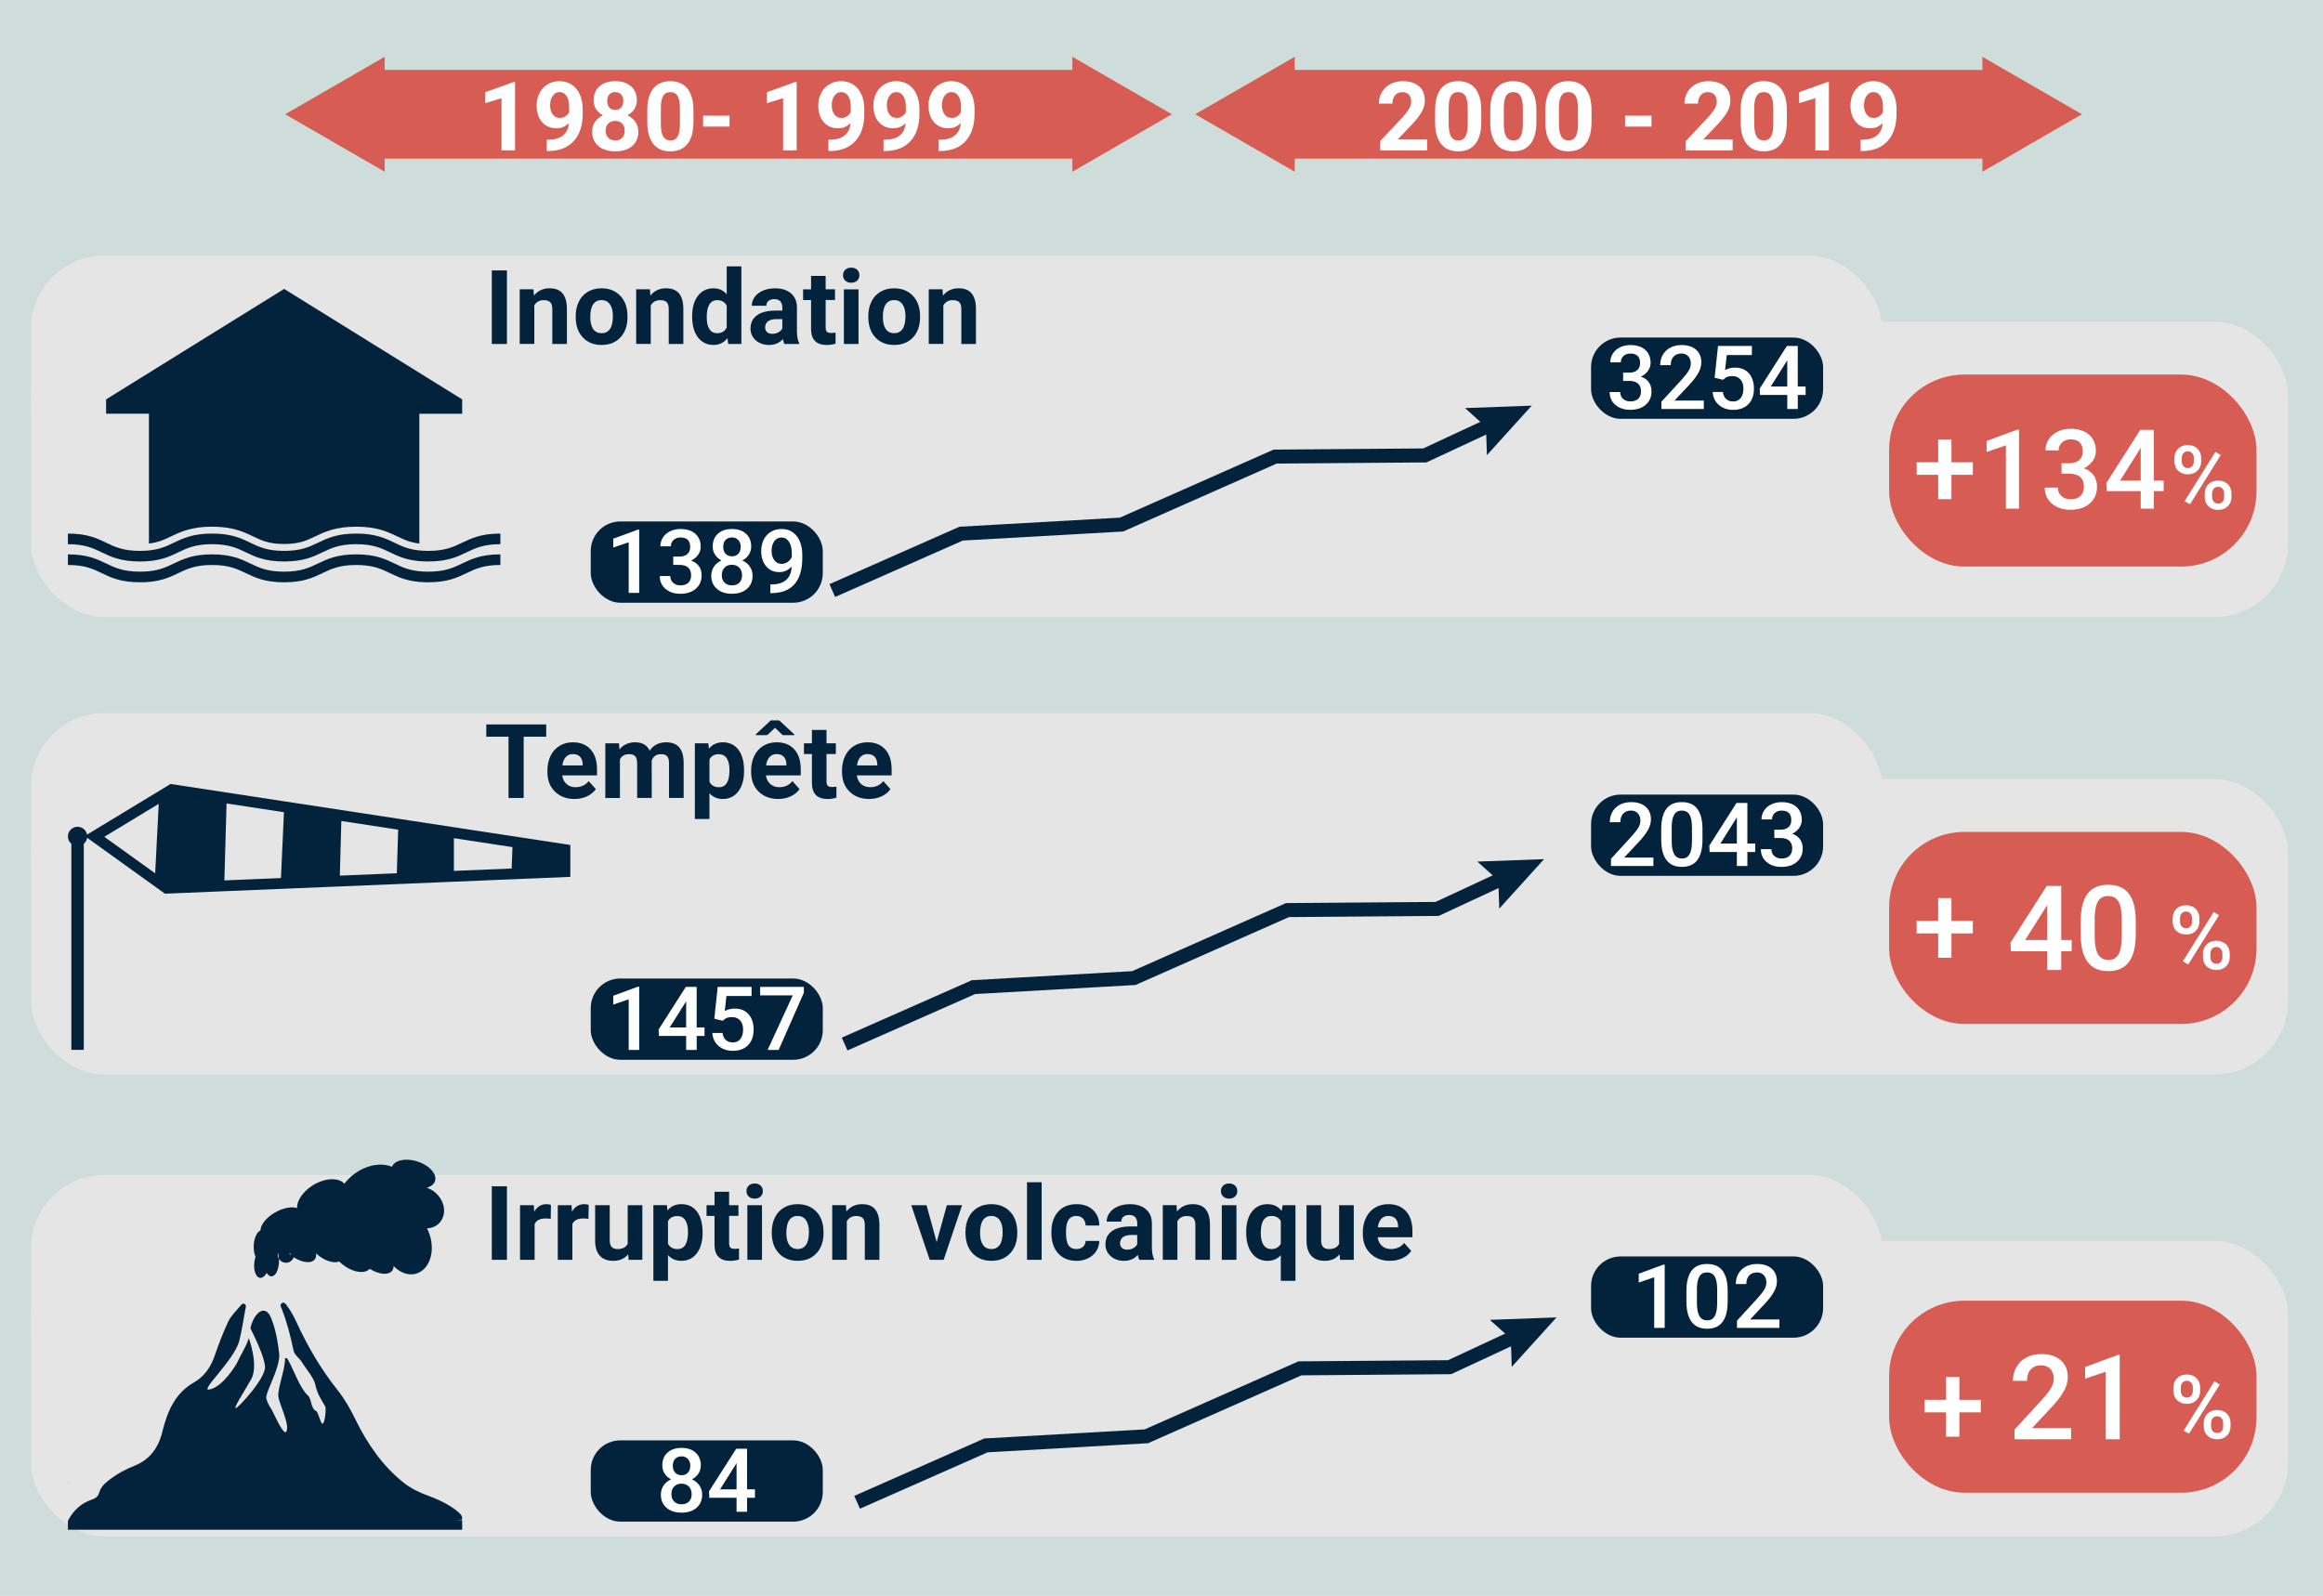 <?xml version="1.0" encoding="UTF-8"?>
<svg xmlns="http://www.w3.org/2000/svg" id="Calque_4" data-name="Calque 4" viewBox="0 0 1571.78 1080">
  <defs>
    <style>
      .cls-1 {
        stroke: #d75c54;
        stroke-width: 60px;
      }

      .cls-1, .cls-2 {
        fill: none;
        stroke-miterlimit: 10;
      }

      .cls-3 {
        fill: #ceddda;
      }

      .cls-3, .cls-4, .cls-5, .cls-6, .cls-7 {
        stroke-width: 0px;
      }

      .cls-4 {
        fill: #e5e5e5;
      }

      .cls-5 {
        fill: #d75c54;
      }

      .cls-6 {
        fill: #fff;
      }

      .cls-2 {
        stroke: #03233c;
        stroke-width: 9.48px;
      }

      .cls-7 {
        fill: #03233c;
      }
    </style>
  </defs>
  <rect class="cls-3" x="0" y="0" width="1576.59" height="1080"></rect>
  <rect class="cls-4" x="20.83" y="172.94" width="1252.71" height="151.42" rx="50" ry="50"></rect>
  <rect class="cls-4" x="20.83" y="217.63" width="1527.36" height="200" rx="50" ry="50"></rect>
  <g>
    <polyline class="cls-2" points="563.14 399.67 650.33 361.15 758.83 355.02 862.78 309.01 964.03 308.22 1010.74 286.48"></polyline>
    <polygon class="cls-7" points="1006.08 308.01 1005.43 288.95 991.26 276.18 1036.39 274.53 1006.08 308.01"></polygon>
  </g>
  <g>
    <rect class="cls-7" x="399.71" y="352.91" width="157" height="55" rx="20" ry="20"></rect>
    <g>
      <path class="cls-6" d="M432.48,401.25h-7.09v-34.27l-10.46,3.57v-5.98l16.64-6.12h.91v42.8Z"></path>
      <path class="cls-6" d="M455.54,376.67h4.34c2.19-.02,3.92-.59,5.2-1.7,1.28-1.11,1.92-2.72,1.92-4.83s-.53-3.61-1.6-4.73c-1.07-1.12-2.69-1.68-4.88-1.68-1.91,0-3.49.55-4.72,1.66s-1.85,2.54-1.85,4.32h-7.12c0-2.19.58-4.18,1.74-5.98,1.16-1.8,2.78-3.2,4.86-4.2s4.41-1.51,6.99-1.51c4.26,0,7.6,1.07,10.04,3.21s3.65,5.11,3.65,8.92c0,1.92-.61,3.72-1.83,5.41-1.22,1.69-2.8,2.96-4.73,3.82,2.34.8,4.13,2.06,5.35,3.78,1.22,1.72,1.83,3.77,1.83,6.15,0,3.83-1.31,6.88-3.94,9.14-2.63,2.27-6.08,3.4-10.36,3.4s-7.46-1.09-10.08-3.28c-2.62-2.19-3.93-5.1-3.93-8.73h7.12c0,1.88.63,3.4,1.89,4.57s2.95,1.76,5.08,1.76,3.95-.59,5.21-1.76,1.9-2.87,1.9-5.1-.66-3.97-1.99-5.19c-1.33-1.21-3.3-1.82-5.92-1.82h-4.19v-5.62Z"></path>
      <path class="cls-6" d="M508.27,369.85c0,2.09-.54,3.95-1.61,5.58s-2.54,2.92-4.39,3.85c2.23,1.04,3.94,2.45,5.14,4.25,1.2,1.8,1.8,3.83,1.8,6.09,0,3.75-1.27,6.72-3.81,8.92s-5.92,3.3-10.14,3.3-7.63-1.1-10.18-3.31c-2.55-2.21-3.82-5.17-3.82-8.91,0-2.29.61-4.34,1.82-6.15s2.91-3.21,5.1-4.19c-1.84-.94-3.29-2.22-4.35-3.85-1.07-1.63-1.6-3.49-1.6-5.58,0-3.63,1.17-6.51,3.52-8.64,2.34-2.13,5.51-3.19,9.49-3.19s7.18,1.07,9.52,3.19c2.34,2.13,3.52,5.01,3.52,8.64ZM502.09,389.27c0-2.11-.63-3.81-1.89-5.11s-2.93-1.95-5-1.95-3.72.64-4.96,1.93c-1.24,1.29-1.86,3-1.86,5.13s.61,3.76,1.83,5.01c1.22,1.25,2.9,1.88,5.05,1.88s3.82-.6,5.03-1.82c1.2-1.21,1.8-2.9,1.8-5.07ZM501.18,370.11c0-1.86-.54-3.38-1.61-4.58s-2.52-1.8-4.34-1.8-3.25.57-4.31,1.71-1.58,2.7-1.58,4.67.53,3.51,1.6,4.66c1.06,1.15,2.5,1.73,4.32,1.73s3.26-.58,4.32-1.73c1.06-1.15,1.6-2.71,1.6-4.66Z"></path>
      <path class="cls-6" d="M535.7,383.41c-2.38,2.52-5.17,3.78-8.35,3.78-3.75,0-6.74-1.31-8.96-3.94s-3.34-6.08-3.34-10.36c0-2.81.57-5.36,1.7-7.65s2.74-4.06,4.83-5.33c2.09-1.27,4.51-1.9,7.27-1.9,4.3,0,7.71,1.6,10.22,4.8,2.52,3.2,3.78,7.49,3.78,12.86v1.99c0,7.7-1.74,13.56-5.21,17.61s-8.66,6.09-15.56,6.15h-.85v-5.89h1.03c4.2-.06,7.42-1.07,9.67-3.03s3.51-5,3.78-9.1ZM528.84,381.62c1.43,0,2.76-.41,4.01-1.23s2.22-1.95,2.9-3.4v-2.78c0-3.14-.64-5.67-1.93-7.59-1.29-1.91-2.96-2.87-5.01-2.87s-3.69.84-4.91,2.53c-1.22,1.69-1.83,3.82-1.83,6.4s.62,4.83,1.85,6.47,2.87,2.46,4.92,2.46Z"></path>
    </g>
  </g>
  <g>
    <rect class="cls-7" x="1076.54" y="228.44" width="157" height="55" rx="20" ry="20"></rect>
    <g>
      <path class="cls-6" d="M1098.26,252.2h4.34c2.19-.02,3.92-.59,5.2-1.7s1.92-2.72,1.92-4.83-.53-3.61-1.6-4.73c-1.06-1.12-2.69-1.68-4.88-1.68-1.91,0-3.49.55-4.72,1.65-1.23,1.1-1.85,2.54-1.85,4.32h-7.12c0-2.19.58-4.18,1.74-5.98s2.78-3.2,4.86-4.21c2.08-1.01,4.41-1.51,6.99-1.51,4.26,0,7.6,1.07,10.03,3.21s3.65,5.11,3.65,8.92c0,1.91-.61,3.72-1.83,5.4-1.22,1.69-2.8,2.96-4.73,3.82,2.34.8,4.13,2.06,5.35,3.78s1.83,3.77,1.83,6.15c0,3.83-1.31,6.88-3.94,9.14s-6.08,3.4-10.36,3.4-7.46-1.09-10.08-3.28-3.93-5.1-3.93-8.73h7.12c0,1.88.63,3.4,1.89,4.57s2.95,1.76,5.08,1.76,3.95-.59,5.21-1.76,1.9-2.87,1.9-5.1-.66-3.97-1.99-5.19-3.3-1.82-5.92-1.82h-4.19v-5.62Z"></path>
      <path class="cls-6" d="M1152.81,276.78h-28.68v-4.89l14.21-15.5c2.05-2.29,3.51-4.19,4.38-5.73.87-1.53,1.3-3.07,1.3-4.61,0-2.03-.57-3.67-1.71-4.92s-2.68-1.88-4.61-1.88c-2.3,0-4.09.7-5.36,2.11s-1.9,3.33-1.9,5.77h-7.12c0-2.6.59-4.94,1.77-7.02s2.87-3.7,5.07-4.85,4.73-1.73,7.6-1.73c4.14,0,7.41,1.04,9.8,3.12s3.59,4.96,3.59,8.63c0,2.13-.6,4.36-1.8,6.69-1.2,2.33-3.17,4.99-5.9,7.96l-10.43,11.16h19.8v5.68Z"></path>
      <path class="cls-6" d="M1160.14,255.63l2.31-21.5h22.91v6.15h-16.99l-1.17,10.2c1.97-1.13,4.2-1.7,6.68-1.7,4.06,0,7.22,1.3,9.48,3.9s3.38,6.09,3.38,10.49-1.25,7.79-3.75,10.36c-2.5,2.57-5.93,3.85-10.28,3.85-3.91,0-7.14-1.11-9.71-3.33-2.57-2.22-3.96-5.14-4.17-8.77h6.88c.27,2.07,1.02,3.66,2.23,4.76,1.21,1.1,2.79,1.66,4.75,1.66,2.19,0,3.89-.78,5.11-2.34s1.83-3.69,1.83-6.39-.67-4.65-2.02-6.17c-1.35-1.51-3.2-2.27-5.57-2.27-1.29,0-2.38.17-3.28.51-.9.34-1.88,1.01-2.93,2.01l-5.68-1.41Z"></path>
      <path class="cls-6" d="M1216.42,261.58h5.3v5.71h-5.3v9.49h-7.12v-9.49h-18.43l-.21-4.34,18.4-28.83h7.35v27.45ZM1198.13,261.58h11.16v-17.81l-.53.94-10.63,16.88Z"></path>
    </g>
  </g>
  <rect class="cls-4" x="20.83" y="482.58" width="1252.71" height="151.42" rx="50" ry="50"></rect>
  <rect class="cls-4" x="20.83" y="527.27" width="1527.36" height="200" rx="50" ry="50"></rect>
  <g>
    <path class="cls-7" d="M369.57,498.58h-15.24v41.46h-10.25v-41.46h-15.04v-8.3h40.54v8.3Z"></path>
    <path class="cls-7" d="M388.74,540.73c-5.42,0-9.84-1.66-13.25-4.99-3.41-3.33-5.11-7.76-5.11-13.3v-.96c0-3.71.72-7.04,2.15-9.96s3.47-5.18,6.1-6.77,5.63-2.38,9.01-2.38c5.06,0,9.04,1.59,11.95,4.79,2.91,3.19,4.36,7.71,4.36,13.57v4.03h-23.55c.32,2.42,1.28,4.35,2.89,5.81,1.61,1.46,3.64,2.19,6.1,2.19,3.8,0,6.78-1.38,8.92-4.13l4.85,5.43c-1.48,2.1-3.49,3.73-6.02,4.91s-5.33,1.76-8.41,1.76ZM387.61,510.34c-1.96,0-3.55.66-4.77,1.99s-2,3.23-2.34,5.7h13.74v-.79c-.05-2.2-.64-3.9-1.78-5.1-1.14-1.2-2.76-1.8-4.85-1.8Z"></path>
    <path class="cls-7" d="M418.82,503.06l.31,4.13c2.62-3.21,6.16-4.82,10.63-4.82,4.76,0,8.03,1.88,9.81,5.64,2.6-3.76,6.3-5.64,11.11-5.64,4.01,0,7,1.17,8.96,3.5,1.96,2.34,2.94,5.85,2.94,10.54v23.62h-9.91v-23.58c0-2.1-.41-3.63-1.23-4.6s-2.27-1.45-4.34-1.45c-2.96,0-5.01,1.41-6.15,4.24l.03,25.4h-9.88v-23.55c0-2.14-.42-3.69-1.26-4.65-.84-.96-2.28-1.44-4.31-1.44-2.8,0-4.83,1.16-6.08,3.49v26.15h-9.88v-36.98h9.26Z"></path>
    <path class="cls-7" d="M503.45,521.9c0,5.7-1.29,10.26-3.88,13.69s-6.08,5.14-10.48,5.14c-3.74,0-6.76-1.3-9.06-3.9v17.43h-9.88v-51.2h9.16l.34,3.62c2.39-2.87,5.51-4.31,9.37-4.31,4.56,0,8.1,1.69,10.63,5.06,2.53,3.37,3.79,8.02,3.79,13.95v.51ZM493.57,521.18c0-3.44-.61-6.1-1.83-7.96-1.22-1.87-2.99-2.8-5.31-2.8-3.1,0-5.23,1.19-6.39,3.55v15.14c1.21,2.44,3.36,3.66,6.46,3.66,4.72,0,7.08-3.86,7.08-11.59Z"></path>
    <path class="cls-7" d="M526.59,540.73c-5.42,0-9.84-1.66-13.25-4.99-3.41-3.33-5.11-7.76-5.11-13.3v-.96c0-3.71.72-7.04,2.15-9.96s3.47-5.18,6.1-6.77,5.63-2.38,9.01-2.38c5.06,0,9.04,1.59,11.95,4.79,2.91,3.19,4.36,7.71,4.36,13.57v4.03h-23.55c.32,2.42,1.28,4.35,2.89,5.81,1.61,1.46,3.64,2.19,6.1,2.19,3.8,0,6.78-1.38,8.92-4.13l4.85,5.43c-1.48,2.1-3.49,3.73-6.02,4.91s-5.33,1.76-8.41,1.76ZM537.49,497.1v.41l-7.86.02-5.26-4.96-5.26,4.96-7.72-.02v-.55l10.12-9.42h5.74l10.25,9.55ZM525.46,510.34c-1.96,0-3.55.66-4.77,1.99s-2,3.23-2.34,5.7h13.74v-.79c-.05-2.2-.64-3.9-1.78-5.1-1.14-1.2-2.76-1.8-4.85-1.8Z"></path>
    <path class="cls-7" d="M559.23,493.97v9.09h6.32v7.25h-6.32v18.46c0,1.37.26,2.35.79,2.94.52.59,1.53.89,3.01.89,1.09,0,2.06-.08,2.91-.24v7.49c-1.94.59-3.93.89-5.98.89-6.93,0-10.46-3.5-10.6-10.49v-19.93h-5.4v-7.25h5.4v-9.09h9.88Z"></path>
    <path class="cls-7" d="M588.08,540.73c-5.42,0-9.84-1.66-13.25-4.99-3.41-3.33-5.11-7.76-5.11-13.3v-.96c0-3.71.72-7.04,2.15-9.96s3.47-5.18,6.1-6.77,5.63-2.38,9.01-2.38c5.06,0,9.04,1.59,11.95,4.79,2.91,3.19,4.36,7.71,4.36,13.57v4.03h-23.55c.32,2.42,1.28,4.35,2.89,5.81,1.61,1.46,3.64,2.19,6.1,2.19,3.8,0,6.78-1.38,8.92-4.13l4.85,5.43c-1.48,2.1-3.49,3.73-6.02,4.91s-5.33,1.76-8.41,1.76ZM586.95,510.34c-1.96,0-3.55.66-4.77,1.99s-2,3.23-2.34,5.7h13.74v-.79c-.05-2.2-.64-3.9-1.78-5.1-1.14-1.2-2.76-1.8-4.85-1.8Z"></path>
  </g>
  <g>
    <path class="cls-7" d="M343.01,232.79h-10.25v-49.77h10.25v49.77Z"></path>
    <path class="cls-7" d="M360.95,195.8l.31,4.27c2.64-3.3,6.19-4.96,10.63-4.96,3.92,0,6.84,1.15,8.75,3.45s2.89,5.74,2.94,10.32v23.89h-9.88v-23.65c0-2.1-.46-3.62-1.37-4.56-.91-.95-2.43-1.42-4.55-1.42-2.78,0-4.87,1.18-6.25,3.55v26.08h-9.88v-36.98h9.3Z"></path>
    <path class="cls-7" d="M389.53,213.95c0-3.67.71-6.94,2.12-9.81,1.41-2.87,3.45-5.09,6.1-6.67s5.74-2.36,9.25-2.36c4.99,0,9.06,1.53,12.22,4.58,3.16,3.05,4.92,7.2,5.28,12.44l.07,2.53c0,5.67-1.58,10.23-4.75,13.65-3.17,3.43-7.42,5.14-12.75,5.14s-9.59-1.71-12.77-5.13-4.77-8.07-4.77-13.95v-.44ZM399.41,214.65c0,3.51.66,6.2,1.98,8.06,1.32,1.86,3.21,2.79,5.67,2.79s4.26-.92,5.61-2.76c1.34-1.84,2.02-4.77,2.02-8.81,0-3.45-.67-6.12-2.02-8.01-1.34-1.89-3.24-2.84-5.67-2.84s-4.28.94-5.61,2.82c-1.32,1.88-1.98,4.8-1.98,8.75Z"></path>
    <path class="cls-7" d="M439.74,195.8l.31,4.27c2.64-3.3,6.19-4.96,10.63-4.96,3.92,0,6.84,1.15,8.75,3.45s2.89,5.74,2.94,10.32v23.89h-9.88v-23.65c0-2.1-.46-3.62-1.37-4.56-.91-.95-2.43-1.42-4.55-1.42-2.78,0-4.87,1.18-6.25,3.55v26.08h-9.88v-36.98h9.3Z"></path>
    <path class="cls-7" d="M468.31,214.02c0-5.76,1.29-10.36,3.88-13.77s6.12-5.13,10.61-5.13c3.6,0,6.57,1.34,8.92,4.03v-18.87h9.91v52.5h-8.92l-.48-3.93c-2.46,3.08-5.63,4.61-9.5,4.61-4.35,0-7.84-1.71-10.48-5.14-2.63-3.43-3.95-8.2-3.95-14.3ZM478.19,214.76c0,3.47.6,6.13,1.81,7.98,1.21,1.85,2.96,2.77,5.26,2.77,3.05,0,5.21-1.29,6.46-3.87v-14.62c-1.23-2.58-3.36-3.87-6.39-3.87-4.76,0-7.14,3.87-7.14,11.6Z"></path>
    <path class="cls-7" d="M530.72,232.79c-.46-.89-.79-1.99-.99-3.32-2.39,2.67-5.5,4-9.33,4-3.62,0-6.63-1.05-9.01-3.14-2.38-2.1-3.57-4.74-3.57-7.93,0-3.92,1.45-6.93,4.36-9.02,2.91-2.1,7.1-3.16,12.6-3.18h4.55v-2.12c0-1.71-.44-3.08-1.32-4.1s-2.26-1.54-4.15-1.54c-1.66,0-2.97.4-3.91,1.2s-1.42,1.89-1.42,3.28h-9.88c0-2.14.66-4.12,1.98-5.95,1.32-1.82,3.19-3.25,5.61-4.29,2.42-1.04,5.13-1.55,8.13-1.55,4.56,0,8.17,1.14,10.85,3.44,2.68,2.29,4.02,5.51,4.02,9.66v16.03c.02,3.51.51,6.16,1.47,7.96v.58h-9.98ZM522.55,225.92c1.46,0,2.8-.33,4.03-.97,1.23-.65,2.14-1.52,2.73-2.62v-6.36h-3.69c-4.95,0-7.58,1.71-7.9,5.13l-.03.58c0,1.23.43,2.25,1.3,3.04.87.8,2.05,1.2,3.55,1.2Z"></path>
    <path class="cls-7" d="M558.65,186.71v9.09h6.32v7.25h-6.32v18.46c0,1.37.26,2.35.79,2.94.52.59,1.53.89,3.01.89,1.09,0,2.06-.08,2.91-.24v7.49c-1.94.59-3.93.89-5.98.89-6.93,0-10.46-3.5-10.6-10.49v-19.93h-5.4v-7.25h5.4v-9.09h9.88Z"></path>
    <path class="cls-7" d="M570.41,186.23c0-1.48.5-2.7,1.49-3.66s2.34-1.44,4.05-1.44,3.03.48,4.03,1.44c1,.96,1.5,2.18,1.5,3.66s-.51,2.73-1.52,3.69-2.35,1.44-4.02,1.44-3-.48-4.02-1.44-1.52-2.19-1.52-3.69ZM580.9,232.79h-9.91v-36.98h9.91v36.98Z"></path>
    <path class="cls-7" d="M587.5,213.95c0-3.67.71-6.94,2.12-9.81,1.41-2.87,3.45-5.09,6.1-6.67s5.74-2.36,9.25-2.36c4.99,0,9.06,1.53,12.22,4.58,3.16,3.05,4.92,7.2,5.28,12.44l.07,2.53c0,5.67-1.58,10.23-4.75,13.65-3.17,3.43-7.42,5.14-12.75,5.14s-9.59-1.71-12.77-5.13-4.77-8.07-4.77-13.95v-.44ZM597.37,214.65c0,3.51.66,6.2,1.98,8.06,1.32,1.86,3.21,2.79,5.67,2.79s4.26-.92,5.61-2.76c1.34-1.84,2.02-4.77,2.02-8.81,0-3.45-.67-6.12-2.02-8.01-1.34-1.89-3.24-2.84-5.67-2.84s-4.28.94-5.61,2.82c-1.32,1.88-1.98,4.8-1.98,8.75Z"></path>
    <path class="cls-7" d="M637.71,195.8l.31,4.27c2.64-3.3,6.19-4.96,10.63-4.96,3.92,0,6.84,1.15,8.75,3.45s2.89,5.74,2.94,10.32v23.89h-9.88v-23.65c0-2.1-.46-3.62-1.37-4.56-.91-.95-2.43-1.42-4.55-1.42-2.78,0-4.87,1.18-6.25,3.55v26.08h-9.88v-36.98h9.3Z"></path>
  </g>
  <g>
    <polyline class="cls-2" points="571.49 706.58 658.68 668.06 767.18 661.93 871.13 615.92 972.38 615.14 1019.09 593.39"></polyline>
    <polygon class="cls-7" points="1014.43 614.92 1013.78 595.86 999.61 583.1 1044.74 581.44 1014.43 614.92"></polygon>
  </g>
  <g>
    <rect class="cls-7" x="399.71" y="662.23" width="157" height="55" rx="20" ry="20"></rect>
    <g>
      <path class="cls-6" d="M432.48,710.57h-7.09v-34.27l-10.46,3.57v-5.98l16.64-6.12h.91v42.8Z"></path>
      <path class="cls-6" d="M471.39,695.37h5.3v5.71h-5.3v9.49h-7.12v-9.49h-18.43l-.21-4.34,18.4-28.83h7.35v27.45ZM453.11,695.37h11.16v-17.81l-.53.94-10.63,16.88Z"></path>
      <path class="cls-6" d="M483.31,689.42l2.31-21.5h22.91v6.15h-16.99l-1.17,10.2c1.97-1.13,4.2-1.7,6.68-1.7,4.06,0,7.22,1.3,9.48,3.9,2.26,2.6,3.38,6.09,3.38,10.49s-1.25,7.79-3.75,10.36c-2.5,2.57-5.93,3.85-10.28,3.85-3.91,0-7.14-1.11-9.71-3.33-2.57-2.22-3.96-5.14-4.18-8.77h6.88c.27,2.07,1.02,3.66,2.23,4.76,1.21,1.1,2.79,1.66,4.75,1.66,2.19,0,3.89-.78,5.11-2.34,1.22-1.56,1.83-3.69,1.83-6.39s-.67-4.65-2.02-6.17c-1.35-1.51-3.2-2.27-5.57-2.27-1.29,0-2.38.17-3.28.51-.9.34-1.88,1.01-2.93,2.01l-5.68-1.41Z"></path>
      <path class="cls-6" d="M543.9,671.87l-17.05,38.7h-7.47l17.02-36.94h-22.06v-5.71h29.56v3.96Z"></path>
    </g>
  </g>
  <g>
    <rect class="cls-7" x="1076.54" y="537.76" width="157" height="55" rx="20" ry="20"></rect>
    <g>
      <path class="cls-6" d="M1118.71,586.1h-28.68v-4.89l14.21-15.5c2.05-2.29,3.51-4.19,4.38-5.73s1.3-3.07,1.3-4.61c0-2.03-.57-3.67-1.71-4.92s-2.68-1.88-4.61-1.88c-2.3,0-4.09.7-5.36,2.11s-1.9,3.33-1.9,5.77h-7.12c0-2.6.59-4.94,1.77-7.02s2.87-3.7,5.07-4.85,4.73-1.73,7.6-1.73c4.14,0,7.41,1.04,9.8,3.12s3.59,4.96,3.59,8.63c0,2.13-.6,4.36-1.8,6.69s-3.17,4.99-5.9,7.95l-10.43,11.16h19.8v5.68Z"></path>
      <path class="cls-6" d="M1151.93,568.14c0,6.13-1.15,10.76-3.44,13.87s-5.79,4.67-10.47,4.67-8.08-1.52-10.42-4.56-3.53-7.53-3.59-13.49v-7.38c0-6.13,1.15-10.73,3.44-13.8s5.8-4.6,10.5-4.6,8.15,1.49,10.44,4.48,3.47,7.46,3.53,13.42v7.38ZM1144.81,560.17c0-4-.55-6.94-1.64-8.8s-2.83-2.8-5.21-2.8-4.03.88-5.13,2.65-1.67,4.53-1.73,8.28v9.67c0,3.98.56,6.95,1.67,8.91s2.86,2.93,5.24,2.93,3.97-.9,5.07-2.71,1.67-4.63,1.73-8.48v-9.64Z"></path>
      <path class="cls-6" d="M1182.31,570.89h5.3v5.71h-5.3v9.49h-7.12v-9.49h-18.43l-.21-4.34,18.4-28.83h7.35v27.45ZM1164.03,570.89h11.16v-17.81l-.53.94-10.63,16.88Z"></path>
      <path class="cls-6" d="M1200.57,561.52h4.34c2.19-.02,3.92-.59,5.2-1.7s1.92-2.72,1.92-4.83-.53-3.61-1.6-4.73-2.69-1.68-4.88-1.68c-1.91,0-3.49.55-4.72,1.66s-1.85,2.54-1.85,4.32h-7.12c0-2.19.58-4.18,1.74-5.98s2.78-3.2,4.86-4.2,4.41-1.51,6.99-1.51c4.26,0,7.6,1.07,10.03,3.21s3.65,5.11,3.65,8.92c0,1.91-.61,3.72-1.83,5.41s-2.8,2.96-4.73,3.82c2.34.8,4.13,2.06,5.35,3.78s1.83,3.77,1.83,6.15c0,3.83-1.31,6.88-3.94,9.14s-6.08,3.4-10.36,3.4-7.46-1.09-10.08-3.28-3.93-5.1-3.93-8.73h7.12c0,1.88.63,3.4,1.89,4.57s2.95,1.76,5.08,1.76,3.95-.59,5.21-1.76,1.9-2.87,1.9-5.1-.66-3.97-1.99-5.19-3.3-1.82-5.92-1.82h-4.19v-5.62Z"></path>
    </g>
  </g>
  <rect class="cls-4" x="20.83" y="795.15" width="1252.71" height="151.42" rx="50" ry="50"></rect>
  <rect class="cls-4" x="20.83" y="839.83" width="1527.36" height="200" rx="50" ry="50"></rect>
  <g>
    <path class="cls-7" d="M343.01,852.61h-10.25v-49.77h10.25v49.77Z"></path>
    <path class="cls-7" d="M372.64,824.89c-1.34-.18-2.53-.27-3.55-.27-3.74,0-6.19,1.26-7.35,3.79v24.2h-9.88v-36.98h9.33l.27,4.41c1.98-3.4,4.73-5.09,8.24-5.09,1.09,0,2.12.15,3.08.44l-.14,9.5Z"></path>
    <path class="cls-7" d="M398.17,824.89c-1.34-.18-2.53-.27-3.55-.27-3.74,0-6.19,1.26-7.35,3.79v24.2h-9.88v-36.98h9.33l.27,4.41c1.98-3.4,4.73-5.09,8.24-5.09,1.09,0,2.12.15,3.08.44l-.14,9.5Z"></path>
    <path class="cls-7" d="M425.07,848.85c-2.44,2.96-5.81,4.44-10.12,4.44-3.96,0-6.99-1.14-9.08-3.42-2.08-2.28-3.15-5.62-3.2-10.01v-24.23h9.88v23.92c0,3.86,1.75,5.78,5.26,5.78s5.65-1.16,6.9-3.49v-26.21h9.91v36.98h-9.3l-.27-3.76Z"></path>
    <path class="cls-7" d="M475.39,834.46c0,5.7-1.29,10.26-3.88,13.69-2.59,3.43-6.08,5.14-10.48,5.14-3.74,0-6.76-1.3-9.06-3.9v17.43h-9.88v-51.2h9.16l.34,3.62c2.39-2.87,5.51-4.31,9.37-4.31,4.56,0,8.1,1.69,10.63,5.06,2.53,3.37,3.79,8.02,3.79,13.95v.51ZM465.51,833.75c0-3.44-.61-6.1-1.83-7.96s-2.99-2.8-5.31-2.8c-3.1,0-5.23,1.18-6.39,3.55v15.14c1.21,2.44,3.36,3.66,6.46,3.66,4.72,0,7.08-3.86,7.08-11.59Z"></path>
    <path class="cls-7" d="M493.33,806.54v9.09h6.32v7.25h-6.32v18.46c0,1.37.26,2.35.79,2.94.52.59,1.53.89,3.01.89,1.09,0,2.06-.08,2.91-.24v7.49c-1.94.59-3.93.89-5.98.89-6.93,0-10.46-3.5-10.6-10.49v-19.93h-5.4v-7.25h5.4v-9.09h9.88Z"></path>
    <path class="cls-7" d="M505.09,806.06c0-1.48.5-2.7,1.49-3.66s2.34-1.44,4.05-1.44,3.03.48,4.03,1.44c1,.96,1.5,2.18,1.5,3.66s-.51,2.73-1.52,3.69-2.35,1.44-4.02,1.44-3-.48-4.02-1.44-1.52-2.19-1.52-3.69ZM515.58,852.61h-9.91v-36.98h9.91v36.98Z"></path>
    <path class="cls-7" d="M522.18,833.78c0-3.67.71-6.94,2.12-9.81,1.41-2.87,3.45-5.09,6.1-6.67s5.74-2.36,9.25-2.36c4.99,0,9.06,1.53,12.22,4.58,3.16,3.05,4.92,7.2,5.28,12.44l.07,2.53c0,5.67-1.58,10.23-4.75,13.65-3.17,3.43-7.42,5.14-12.75,5.14s-9.59-1.71-12.77-5.13-4.77-8.07-4.77-13.95v-.44ZM532.06,834.48c0,3.51.66,6.2,1.98,8.06,1.32,1.86,3.21,2.79,5.67,2.79s4.26-.92,5.61-2.76c1.34-1.84,2.02-4.77,2.02-8.81,0-3.45-.67-6.12-2.02-8.01-1.34-1.89-3.24-2.84-5.67-2.84s-4.28.94-5.61,2.82c-1.32,1.88-1.98,4.8-1.98,8.75Z"></path>
    <path class="cls-7" d="M572.39,815.63l.31,4.27c2.64-3.3,6.19-4.96,10.63-4.96,3.92,0,6.84,1.15,8.75,3.45s2.89,5.74,2.94,10.32v23.89h-9.88v-23.65c0-2.1-.46-3.62-1.37-4.56-.91-.95-2.43-1.42-4.55-1.42-2.78,0-4.87,1.18-6.25,3.55v26.08h-9.88v-36.98h9.3Z"></path>
    <path class="cls-7" d="M633.78,840.55l6.87-24.92h10.32l-12.48,36.98h-9.43l-12.48-36.98h10.32l6.87,24.92Z"></path>
    <path class="cls-7" d="M653.26,833.78c0-3.67.71-6.94,2.12-9.81,1.41-2.87,3.45-5.09,6.1-6.67s5.74-2.36,9.25-2.36c4.99,0,9.06,1.53,12.22,4.58,3.16,3.05,4.92,7.2,5.28,12.44l.07,2.53c0,5.67-1.58,10.23-4.75,13.65-3.17,3.43-7.42,5.14-12.75,5.14s-9.59-1.71-12.77-5.13-4.77-8.07-4.77-13.95v-.44ZM663.14,834.48c0,3.51.66,6.2,1.98,8.06,1.32,1.86,3.21,2.79,5.67,2.79s4.26-.92,5.61-2.76c1.34-1.84,2.02-4.77,2.02-8.81,0-3.45-.67-6.12-2.02-8.01-1.34-1.89-3.24-2.84-5.67-2.84s-4.28.94-5.61,2.82c-1.32,1.88-1.98,4.8-1.98,8.75Z"></path>
    <path class="cls-7" d="M704.8,852.61h-9.91v-52.5h9.91v52.5Z"></path>
    <path class="cls-7" d="M728.32,845.33c1.82,0,3.3-.5,4.44-1.5,1.14-1,1.73-2.33,1.78-4h9.26c-.02,2.51-.71,4.8-2.05,6.89-1.34,2.09-3.18,3.7-5.52,4.85s-4.92,1.73-7.74,1.73c-5.29,0-9.46-1.68-12.51-5.04-3.05-3.36-4.58-8-4.58-13.93v-.65c0-5.7,1.51-10.24,4.55-13.64,3.03-3.4,7.19-5.09,12.48-5.09,4.62,0,8.33,1.32,11.12,3.95,2.79,2.63,4.21,6.14,4.26,10.51h-9.26c-.05-1.92-.64-3.49-1.78-4.69-1.14-1.2-2.64-1.8-4.51-1.8-2.3,0-4.04.84-5.21,2.52-1.17,1.68-1.76,4.4-1.76,8.16v1.03c0,3.81.58,6.55,1.74,8.22s2.93,2.5,5.3,2.5Z"></path>
    <path class="cls-7" d="M770.87,852.61c-.46-.89-.79-1.99-.99-3.32-2.39,2.67-5.5,4-9.33,4-3.62,0-6.63-1.05-9.01-3.14-2.38-2.1-3.57-4.74-3.57-7.93,0-3.92,1.45-6.93,4.36-9.02,2.91-2.1,7.1-3.16,12.6-3.18h4.55v-2.12c0-1.71-.44-3.08-1.32-4.1s-2.26-1.54-4.15-1.54c-1.66,0-2.97.4-3.91,1.2s-1.42,1.89-1.42,3.28h-9.88c0-2.14.66-4.12,1.98-5.95,1.32-1.82,3.19-3.25,5.61-4.29,2.42-1.04,5.13-1.55,8.13-1.55,4.56,0,8.17,1.14,10.85,3.44,2.68,2.29,4.02,5.51,4.02,9.66v16.03c.02,3.51.51,6.16,1.47,7.96v.58h-9.98ZM762.7,845.74c1.46,0,2.8-.33,4.03-.97,1.23-.65,2.14-1.52,2.73-2.62v-6.36h-3.69c-4.95,0-7.58,1.71-7.9,5.13l-.03.58c0,1.23.43,2.25,1.3,3.04.87.8,2.05,1.2,3.55,1.2Z"></path>
    <path class="cls-7" d="M796.06,815.63l.31,4.27c2.64-3.3,6.19-4.96,10.63-4.96,3.92,0,6.84,1.15,8.75,3.45s2.89,5.74,2.94,10.32v23.89h-9.88v-23.65c0-2.1-.46-3.62-1.37-4.56-.91-.95-2.43-1.42-4.55-1.42-2.78,0-4.87,1.18-6.25,3.55v26.08h-9.88v-36.98h9.3Z"></path>
    <path class="cls-7" d="M826.1,806.06c0-1.48.5-2.7,1.49-3.66s2.34-1.44,4.05-1.44,3.03.48,4.03,1.44c1,.96,1.5,2.18,1.5,3.66s-.51,2.73-1.52,3.69-2.35,1.44-4.02,1.44-3-.48-4.02-1.44-1.52-2.19-1.52-3.69ZM836.6,852.61h-9.91v-36.98h9.91v36.98Z"></path>
    <path class="cls-7" d="M843.19,833.78c0-5.81,1.29-10.4,3.88-13.77,2.59-3.37,6.14-5.06,10.65-5.06,3.96,0,7.12,1.52,9.47,4.55l.65-3.86h8.68v51.2h-9.91v-17.4c-2.28,2.58-5.26,3.86-8.96,3.86-4.4,0-7.91-1.71-10.53-5.13-2.62-3.42-3.93-8.21-3.93-14.39ZM853.07,834.48c0,3.54.62,6.23,1.86,8.08s2.99,2.77,5.25,2.77c3.03,0,5.17-1.21,6.43-3.63v-15.3c-1.23-2.33-3.35-3.49-6.36-3.49-2.28,0-4.04.92-5.3,2.77-1.25,1.85-1.88,4.78-1.88,8.8Z"></path>
    <path class="cls-7" d="M906.43,848.85c-2.44,2.96-5.81,4.44-10.12,4.44-3.96,0-6.99-1.14-9.08-3.42-2.08-2.28-3.15-5.62-3.2-10.01v-24.23h9.88v23.92c0,3.86,1.75,5.78,5.26,5.78s5.65-1.16,6.9-3.49v-26.21h9.91v36.98h-9.3l-.27-3.76Z"></path>
    <path class="cls-7" d="M940.47,853.3c-5.42,0-9.84-1.66-13.25-4.99-3.41-3.33-5.11-7.76-5.11-13.3v-.96c0-3.71.72-7.04,2.15-9.96,1.44-2.93,3.47-5.18,6.1-6.77,2.63-1.58,5.63-2.38,9.01-2.38,5.06,0,9.04,1.6,11.95,4.79,2.91,3.19,4.36,7.71,4.36,13.57v4.03h-23.55c.32,2.42,1.28,4.35,2.89,5.81s3.64,2.19,6.1,2.19c3.8,0,6.78-1.38,8.92-4.14l4.85,5.43c-1.48,2.1-3.49,3.73-6.02,4.91-2.53,1.17-5.33,1.76-8.41,1.76ZM939.34,822.91c-1.96,0-3.55.66-4.77,1.99-1.22,1.33-2,3.23-2.34,5.7h13.74v-.79c-.05-2.2-.64-3.9-1.78-5.1-1.14-1.2-2.76-1.8-4.85-1.8Z"></path>
  </g>
  <g>
    <polyline class="cls-2" points="579.93 1016.71 667.12 978.2 775.62 972.06 879.57 926.05 980.82 925.27 1027.53 903.52"></polyline>
    <polygon class="cls-7" points="1022.87 925.05 1022.22 905.99 1008.05 893.23 1053.18 891.58 1022.87 925.05"></polygon>
  </g>
  <g>
    <rect class="cls-7" x="399.71" y="974.8" width="157" height="55" rx="20" ry="20"></rect>
    <g>
      <path class="cls-6" d="M474.17,991.73c0,2.09-.54,3.95-1.61,5.58s-2.54,2.92-4.39,3.85c2.23,1.04,3.94,2.45,5.14,4.25s1.8,3.83,1.8,6.09c0,3.75-1.27,6.72-3.81,8.92s-5.92,3.3-10.14,3.3-7.63-1.1-10.18-3.31-3.82-5.18-3.82-8.91c0-2.29.61-4.34,1.82-6.15s2.91-3.21,5.1-4.19c-1.84-.94-3.29-2.22-4.35-3.85-1.07-1.63-1.6-3.49-1.6-5.58,0-3.63,1.17-6.51,3.52-8.64s5.51-3.19,9.49-3.19,7.18,1.06,9.52,3.19,3.52,5.01,3.52,8.64ZM467.99,1011.16c0-2.11-.63-3.81-1.89-5.11s-2.93-1.95-5-1.95-3.72.64-4.96,1.93c-1.24,1.29-1.86,3-1.86,5.13s.61,3.76,1.83,5.01c1.22,1.25,2.9,1.88,5.05,1.88s3.82-.61,5.03-1.82,1.8-2.9,1.8-5.07ZM467.08,992c0-1.86-.54-3.38-1.61-4.58s-2.52-1.8-4.34-1.8-3.25.57-4.31,1.71-1.58,2.7-1.58,4.67.53,3.51,1.6,4.66c1.06,1.15,2.5,1.73,4.32,1.73s3.26-.58,4.32-1.73c1.06-1.15,1.6-2.71,1.6-4.66Z"></path>
      <path class="cls-6" d="M505.49,1007.93h5.3v5.71h-5.3v9.49h-7.12v-9.49h-18.43l-.21-4.34,18.4-28.83h7.35v27.45ZM487.21,1007.93h11.16v-17.81l-.53.94-10.63,16.88Z"></path>
    </g>
  </g>
  <g>
    <rect class="cls-7" x="1076.54" y="850.32" width="157" height="55" rx="20" ry="20"></rect>
    <g>
      <path class="cls-6" d="M1126.36,898.67h-7.09v-34.27l-10.46,3.57v-5.98l16.64-6.12h.91v42.8Z"></path>
      <path class="cls-6" d="M1168.98,880.71c0,6.13-1.15,10.76-3.44,13.87-2.29,3.12-5.79,4.67-10.47,4.67s-8.08-1.52-10.42-4.56c-2.33-3.04-3.53-7.53-3.59-13.49v-7.38c0-6.13,1.15-10.73,3.44-13.8,2.29-3.07,5.8-4.6,10.5-4.6s8.15,1.49,10.44,4.48,3.47,7.46,3.53,13.42v7.38ZM1161.87,872.74c0-4-.55-6.94-1.64-8.8-1.09-1.86-2.83-2.8-5.21-2.8s-4.03.88-5.13,2.65c-1.09,1.77-1.67,4.53-1.73,8.28v9.67c0,3.98.56,6.95,1.67,8.91,1.11,1.95,2.86,2.93,5.24,2.93s3.97-.9,5.07-2.71c1.09-1.81,1.67-4.63,1.73-8.48v-9.64Z"></path>
      <path class="cls-6" d="M1203.96,898.67h-28.68v-4.89l14.21-15.5c2.05-2.29,3.51-4.19,4.38-5.73.87-1.53,1.3-3.07,1.3-4.61,0-2.03-.57-3.67-1.71-4.92-1.14-1.25-2.68-1.88-4.61-1.88-2.3,0-4.09.7-5.36,2.11s-1.9,3.33-1.9,5.77h-7.12c0-2.6.59-4.94,1.77-7.02s2.87-3.7,5.07-4.85c2.2-1.15,4.73-1.73,7.6-1.73,4.14,0,7.41,1.04,9.8,3.12s3.59,4.96,3.59,8.63c0,2.13-.6,4.36-1.8,6.69-1.2,2.33-3.17,4.99-5.9,7.95l-10.43,11.16h19.8v5.68Z"></path>
    </g>
  </g>
  <g>
    <g>
      <line class="cls-1" x1="864.65" y1="77.33" x2="1352.7" y2="77.33"></line>
      <polygon class="cls-5" points="876.03 116.22 808.67 77.33 876.03 38.44 876.03 116.22"></polygon>
      <polygon class="cls-5" points="1341.32 116.22 1408.67 77.33 1341.32 38.44 1341.32 116.22"></polygon>
    </g>
    <g>
      <path class="cls-6" d="M965.53,101.79h-31.67v-6.28l14.95-15.93c2.05-2.24,3.57-4.2,4.55-5.87.98-1.67,1.48-3.26,1.48-4.76,0-2.05-.52-3.67-1.55-4.84-1.04-1.17-2.52-1.76-4.44-1.76-2.07,0-3.71.71-4.9,2.14-1.2,1.43-1.79,3.31-1.79,5.63h-9.2c0-2.81.67-5.38,2.02-7.71s3.24-4.15,5.7-5.48c2.45-1.32,5.24-1.98,8.35-1.98,4.76,0,8.46,1.14,11.09,3.43,2.63,2.29,3.95,5.51,3.95,9.68,0,2.29-.59,4.61-1.78,6.98s-3.22,5.13-6.09,8.28l-10.5,11.08h19.87v7.39Z"></path>
      <path class="cls-6" d="M1002.25,82.68c0,6.39-1.32,11.28-3.97,14.66-2.65,3.39-6.52,5.08-11.62,5.08s-8.89-1.66-11.55-4.98-4.03-8.08-4.09-14.28v-8.51c0-6.45,1.34-11.35,4.02-14.7,2.68-3.34,6.53-5.01,11.57-5.01s8.89,1.66,11.55,4.97c2.67,3.31,4.03,8.07,4.09,14.27v8.51ZM993.08,73.33c0-3.83-.52-6.62-1.57-8.37-1.05-1.75-2.68-2.62-4.9-2.62s-3.75.83-4.78,2.49c-1.03,1.66-1.57,4.26-1.63,7.8v11.25c0,3.77.51,6.57,1.54,8.4s2.67,2.75,4.94,2.75,3.86-.88,4.86-2.64,1.51-4.45,1.56-8.07v-10.99Z"></path>
      <path class="cls-6" d="M1039.55,82.68c0,6.39-1.32,11.28-3.97,14.66-2.64,3.39-6.52,5.08-11.62,5.08s-8.89-1.66-11.55-4.98-4.03-8.08-4.09-14.28v-8.51c0-6.45,1.34-11.35,4.01-14.7,2.68-3.34,6.53-5.01,11.57-5.01s8.89,1.66,11.55,4.97c2.67,3.31,4.03,8.07,4.09,14.27v8.51ZM1030.38,73.33c0-3.83-.52-6.62-1.57-8.37-1.05-1.75-2.68-2.62-4.9-2.62s-3.75.83-4.78,2.49c-1.03,1.66-1.57,4.26-1.63,7.8v11.25c0,3.77.51,6.57,1.54,8.4s2.67,2.75,4.94,2.75,3.86-.88,4.86-2.64c.99-1.76,1.51-4.45,1.55-8.07v-10.99Z"></path>
      <path class="cls-6" d="M1076.84,82.68c0,6.39-1.32,11.28-3.97,14.66-2.65,3.39-6.52,5.08-11.62,5.08s-8.89-1.66-11.55-4.98-4.03-8.08-4.09-14.28v-8.51c0-6.45,1.34-11.35,4.02-14.7,2.68-3.34,6.53-5.01,11.57-5.01s8.89,1.66,11.55,4.97c2.67,3.31,4.03,8.07,4.09,14.27v8.51ZM1067.67,73.33c0-3.83-.52-6.62-1.57-8.37-1.05-1.75-2.68-2.62-4.9-2.62s-3.75.83-4.78,2.49c-1.03,1.66-1.57,4.26-1.63,7.8v11.25c0,3.77.51,6.57,1.54,8.4s2.67,2.75,4.94,2.75,3.86-.88,4.86-2.64,1.51-4.45,1.56-8.07v-10.99Z"></path>
      <path class="cls-6" d="M1117.43,85.7h-17.87v-7.4h17.87v7.4Z"></path>
      <path class="cls-6" d="M1172.28,101.79h-31.67v-6.28l14.95-15.93c2.05-2.24,3.57-4.2,4.55-5.87.98-1.67,1.48-3.26,1.48-4.76,0-2.05-.52-3.67-1.55-4.84-1.04-1.17-2.52-1.76-4.44-1.76-2.07,0-3.71.71-4.9,2.14-1.2,1.43-1.79,3.31-1.79,5.63h-9.2c0-2.81.67-5.38,2.02-7.71s3.24-4.15,5.7-5.48c2.45-1.32,5.24-1.98,8.35-1.98,4.76,0,8.46,1.14,11.09,3.43,2.63,2.29,3.95,5.51,3.95,9.68,0,2.29-.59,4.61-1.78,6.98s-3.22,5.13-6.09,8.28l-10.5,11.08h19.87v7.39Z"></path>
      <path class="cls-6" d="M1209,82.68c0,6.39-1.32,11.28-3.97,14.66-2.65,3.39-6.52,5.08-11.62,5.08s-8.89-1.66-11.55-4.98-4.03-8.08-4.09-14.28v-8.51c0-6.45,1.34-11.35,4.02-14.7,2.68-3.34,6.53-5.01,11.57-5.01s8.89,1.66,11.55,4.97c2.67,3.31,4.03,8.07,4.09,14.27v8.51ZM1199.83,73.33c0-3.83-.52-6.62-1.57-8.37-1.05-1.75-2.68-2.62-4.9-2.62s-3.75.83-4.78,2.49c-1.03,1.66-1.57,4.26-1.63,7.8v11.25c0,3.77.51,6.57,1.54,8.4s2.67,2.75,4.94,2.75,3.86-.88,4.86-2.64,1.51-4.45,1.56-8.07v-10.99Z"></path>
      <path class="cls-6" d="M1237.47,101.79h-9.17v-35.36l-10.95,3.4v-7.46l19.14-6.86h.98v46.27Z"></path>
      <path class="cls-6" d="M1273.93,83.31c-2.39,2.35-5.18,3.52-8.38,3.52-4.08,0-7.35-1.4-9.81-4.21-2.46-2.8-3.68-6.58-3.68-11.35,0-3.03.66-5.8,1.98-8.33,1.32-2.53,3.17-4.5,5.54-5.9,2.37-1.41,5.04-2.11,8-2.11s5.75.76,8.12,2.29,4.21,3.71,5.52,6.57,1.98,6.12,2,9.81v3.4c0,7.7-1.92,13.75-5.75,18.15s-9.26,6.75-16.28,7.05l-2.25.03v-7.65l2.03-.03c7.98-.36,12.29-4.1,12.95-11.24ZM1267.81,79.82c1.48,0,2.76-.38,3.82-1.14s1.88-1.68,2.43-2.76v-3.78c0-3.11-.59-5.52-1.78-7.24s-2.77-2.57-4.76-2.57c-1.84,0-3.35.84-4.54,2.52-1.19,1.68-1.78,3.79-1.78,6.33s.58,4.59,1.73,6.21c1.15,1.62,2.78,2.43,4.87,2.43Z"></path>
    </g>
    <g>
      <line class="cls-1" x1="248.9" y1="77.33" x2="736.96" y2="77.33"></line>
      <polygon class="cls-5" points="260.28 116.22 192.93 77.33 260.28 38.44 260.28 116.22"></polygon>
      <polygon class="cls-5" points="725.58 116.22 792.93 77.33 725.58 38.44 725.58 116.22"></polygon>
    </g>
    <g>
      <path class="cls-6" d="M348.49,101.79h-9.17v-35.36l-10.95,3.4v-7.46l19.14-6.86h.98v46.27Z"></path>
      <path class="cls-6" d="M384.96,83.31c-2.39,2.35-5.18,3.52-8.38,3.52-4.08,0-7.35-1.4-9.81-4.21-2.46-2.8-3.68-6.59-3.68-11.35,0-3.03.66-5.8,1.98-8.33,1.32-2.53,3.17-4.5,5.54-5.9s5.04-2.11,8-2.11,5.75.76,8.12,2.29,4.21,3.71,5.52,6.57c1.31,2.86,1.98,6.12,2,9.81v3.4c0,7.7-1.92,13.75-5.75,18.15-3.83,4.4-9.26,6.75-16.28,7.04l-2.25.03v-7.65l2.03-.03c7.98-.36,12.29-4.1,12.95-11.24ZM378.83,79.82c1.48,0,2.76-.38,3.82-1.14s1.88-1.68,2.43-2.76v-3.78c0-3.11-.59-5.52-1.78-7.24s-2.77-2.57-4.76-2.57c-1.84,0-3.35.84-4.54,2.52-1.19,1.68-1.78,3.79-1.78,6.33s.58,4.59,1.73,6.21c1.15,1.62,2.78,2.43,4.87,2.43Z"></path>
      <path class="cls-6" d="M430.91,67.86c0,2.24-.56,4.23-1.68,5.97-1.12,1.73-2.67,3.12-4.63,4.16,2.24,1.08,4.02,2.57,5.33,4.46,1.31,1.89,1.97,4.12,1.97,6.68,0,4.11-1.4,7.35-4.19,9.73-2.79,2.38-6.59,3.57-11.39,3.57s-8.61-1.2-11.43-3.59-4.22-5.63-4.22-9.71c0-2.56.66-4.79,1.97-6.7,1.31-1.9,3.08-3.39,5.3-4.44-1.97-1.04-3.51-2.42-4.62-4.16-1.11-1.74-1.67-3.72-1.67-5.97,0-3.94,1.31-7.07,3.94-9.41,2.62-2.34,6.19-3.51,10.7-3.51s8.04,1.16,10.68,3.48c2.63,2.32,3.95,5.46,3.95,9.44ZM422.69,88.46c0-2.01-.58-3.62-1.75-4.82s-2.73-1.81-4.7-1.81-3.5.6-4.67,1.79c-1.16,1.2-1.75,2.81-1.75,4.84s.57,3.55,1.71,4.76,2.73,1.81,4.76,1.81,3.55-.58,4.68-1.75,1.7-2.77,1.7-4.82ZM421.74,68.3c0-1.8-.48-3.24-1.43-4.33s-2.3-1.63-4.03-1.63-3.05.53-4,1.59c-.95,1.06-1.43,2.52-1.43,4.38s.48,3.32,1.43,4.44c.95,1.12,2.29,1.68,4.03,1.68s3.07-.56,4.01-1.68c.94-1.12,1.41-2.6,1.41-4.44Z"></path>
      <path class="cls-6" d="M469.19,82.68c0,6.39-1.32,11.28-3.97,14.66-2.65,3.39-6.52,5.08-11.62,5.08s-8.89-1.66-11.55-4.98-4.03-8.08-4.09-14.28v-8.51c0-6.45,1.34-11.35,4.02-14.69,2.68-3.34,6.53-5.01,11.57-5.01s8.89,1.66,11.55,4.97c2.67,3.31,4.03,8.07,4.09,14.27v8.51ZM460.02,73.33c0-3.83-.52-6.62-1.57-8.37-1.05-1.75-2.68-2.62-4.9-2.62s-3.75.83-4.78,2.49c-1.03,1.66-1.57,4.26-1.63,7.8v11.25c0,3.77.51,6.57,1.54,8.4s2.67,2.75,4.94,2.75,3.86-.88,4.86-2.64,1.51-4.45,1.56-8.07v-10.99Z"></path>
      <path class="cls-6" d="M493.6,85.69h-17.87v-7.39h17.87v7.39Z"></path>
      <path class="cls-6" d="M539.05,101.79h-9.17v-35.36l-10.95,3.4v-7.46l19.14-6.86h.98v46.27Z"></path>
      <path class="cls-6" d="M575.51,83.31c-2.39,2.35-5.18,3.52-8.38,3.52-4.08,0-7.35-1.4-9.81-4.21-2.46-2.8-3.68-6.59-3.68-11.35,0-3.03.66-5.8,1.98-8.33,1.32-2.53,3.17-4.5,5.54-5.9s5.04-2.11,8-2.11,5.75.76,8.12,2.29,4.21,3.71,5.52,6.57c1.31,2.86,1.98,6.12,2,9.81v3.4c0,7.7-1.92,13.75-5.75,18.15-3.83,4.4-9.26,6.75-16.28,7.04l-2.25.03v-7.65l2.03-.03c7.98-.36,12.29-4.1,12.95-11.24ZM569.39,79.82c1.48,0,2.76-.38,3.82-1.14s1.88-1.68,2.43-2.76v-3.78c0-3.11-.59-5.52-1.78-7.24s-2.77-2.57-4.76-2.57c-1.84,0-3.35.84-4.54,2.52-1.19,1.68-1.78,3.79-1.78,6.33s.58,4.59,1.73,6.21c1.15,1.62,2.78,2.43,4.87,2.43Z"></path>
      <path class="cls-6" d="M612.81,83.31c-2.39,2.35-5.18,3.52-8.38,3.52-4.08,0-7.35-1.4-9.81-4.21-2.45-2.8-3.68-6.59-3.68-11.35,0-3.03.66-5.8,1.98-8.33,1.32-2.53,3.17-4.5,5.54-5.9,2.37-1.41,5.04-2.11,8-2.11s5.75.76,8.12,2.29c2.37,1.52,4.21,3.71,5.52,6.57,1.31,2.86,1.98,6.12,2,9.81v3.4c0,7.7-1.92,13.75-5.74,18.15-3.83,4.4-9.26,6.75-16.28,7.04l-2.25.03v-7.65l2.03-.03c7.98-.36,12.29-4.1,12.95-11.24ZM606.68,79.82c1.48,0,2.76-.38,3.82-1.14s1.88-1.68,2.43-2.76v-3.78c0-3.11-.59-5.52-1.78-7.24-1.19-1.71-2.77-2.57-4.76-2.57-1.84,0-3.35.84-4.54,2.52-1.18,1.68-1.78,3.79-1.78,6.33s.58,4.59,1.73,6.21c1.15,1.62,2.78,2.43,4.87,2.43Z"></path>
      <path class="cls-6" d="M650.1,83.31c-2.39,2.35-5.18,3.52-8.38,3.52-4.08,0-7.35-1.4-9.81-4.21-2.46-2.8-3.68-6.59-3.68-11.35,0-3.03.66-5.8,1.98-8.33,1.32-2.53,3.17-4.5,5.54-5.9s5.04-2.11,8-2.11,5.75.76,8.12,2.29,4.21,3.71,5.52,6.57c1.31,2.86,1.98,6.12,2,9.81v3.4c0,7.7-1.92,13.75-5.75,18.15-3.83,4.4-9.26,6.75-16.28,7.04l-2.25.03v-7.65l2.03-.03c7.98-.36,12.29-4.1,12.95-11.24ZM643.97,79.82c1.48,0,2.76-.38,3.82-1.14s1.88-1.68,2.43-2.76v-3.78c0-3.11-.59-5.52-1.78-7.24s-2.77-2.57-4.76-2.57c-1.84,0-3.35.84-4.54,2.52-1.19,1.68-1.78,3.79-1.78,6.33s.58,4.59,1.73,6.21c1.15,1.62,2.78,2.43,4.87,2.43Z"></path>
    </g>
  </g>
  <path class="cls-7" d="M347.01,565.93l-39.9-6.09h0s-37.47-5.72-37.47-5.72h0s-38.46-5.88-38.46-5.88l-38.72-5.91-38.95-5.95-38.09-5.81-56.52,34.28c-.57-3.02-3.23-5.31-6.42-5.31-3.61,0-6.53,2.93-6.53,6.53,0,2.01.91,3.81,2.33,5v139.45h8.4v-139.45c1.22-1.01,2.05-2.46,2.26-4.11l52.68,37.86,39.98-1.66,38.17-1.58,39.96-1.66,68.77-2.85,8.6-.36,38.83-1.61,39.97-1.66v-21.59l-38.9-5.94ZM105,591.05l-34.41-24.72,36.81-22.32-2.4,47.04ZM190.1,594.25l-38.29,1.58,1.48-52.07,38.83,5.93-2.02,44.55ZM268.51,591l-38.58,1.6,1.03-36.98,38.44,5.87-.9,29.51ZM346.21,587.78l-39.1,1.62v-22.15l39.63,6.05-.53,14.48Z"></path>
  <g>
    <path class="cls-7" d="M309.01,1028.77h3.7v6.52H45.95v-6.05c.08-.16.17-.31.25-.47,3.96-7.32,9.2-11.47,15.56-13.74,2.59-.92,4.49-1.78,5.45-5.12,1.11-3.87,4.08-6.29,6.96-8.54,5.33-4.17,11.19-7.14,17.24-9.59,9.6-3.89,15.7-11.57,18.37-22.6,3.68-15.26,9.46-26.84,21.6-33.69,7.05-3.98,11.41-10.6,14.06-18.49,2.56-7.62,5.58-15.23,8.94-22.48,1.91-4.14,5.33-7.17,8.12-10.61.83-1.02,1.78-2.25,3.15-1.29,1.24.87.58,2.26.35,3.46-1.37,7.15-2.32,14.45-4.13,21.46-3.43,13.28-28,34.96-19.85,32.73,8.8-1.76,18-16.76,18.79-18.81.9-2.34,6.89-12.19,7.48-15.95,2.52,6.91,5.86,20.64,1.59,28.06-5.78,10.04-11.44,18.65-10.51,19.45.92.8,20.35-19.92,19.96-28.05-.3-6.49-7.15-20.6-9.9-26.03.21-.96.43-1.82.68-2.55.72-2.12,1.6-4.11,2.89-5.86,3.77-5.09,7.97-4.66,10.44,1.43,3.18,7.87,4.57,16.34,5.54,24.88.09,9.88-8.85,24.22-8.85,29.09,0,1.47,2.22,6.15,3.15,7.15.95,1.03,8.42,18.9,10.39,15.87,2.83-4.35-4.99-19.29-5.38-24.07-.44-5.37,4.73-18.33,4.57-25.67,1.07-.43,1.61.29,1.98.97,4.38,7.99,8.02,18.97,13.18,23.94,3.25,2.52,1.68,8.73,6.08,11.01,1.3.67,3.01,9.43,4.4,8.25,1.47-1.25,2.24-10.33,1.58-11.48-3.01-5.18-5.52-8.92-6.7-14.67-1.02-4.97-6.33-10.69-8.94-15.14-1.68-2.86-5.21-4.9-5.9-8.3-1.93-9.62-4.42-19.06-7.95-28.11-.49-1.25-1.49-2.58.04-3.68,1.56-1.11,2.47.22,3.39,1.46,2.57,3.46,4.71,7.23,6.55,11.26,7.66,16.7,16.79,32.23,27.93,46.19,4.77,5.98,8.52,12.64,11.99,19.73,8.14,16.65,18.39,31.38,32.23,42.49,5.22,4.19,10.99,6.94,17.01,9.14,4.94,1.8,9.77,3.92,14.35,6.72,1.63,1,3.25,2.05,4.73,3.3,1.85,1.57,4.57,3.33,3.75,6.09-.04.14-1.28.26-3.55.37Z"></path>
    <path class="cls-7" d="M46.2,1002.92c-.08.13-.17.25-.25.39v-.39h.25Z"></path>
    <path class="cls-7" d="M290.52,804.53c-.59-.27-1.17-.5-1.76-.7,3-.82,5.13-2.54,5.69-4.94,1.12-4.85-4.56-10.69-12.7-13.06-7.71-2.24-14.86-.54-16.52,3.78-5.52-2.23-12.62-1.93-19.68,1.39-5.06,2.37-9.35,5.96-12.53,10.11-3.38-3.74-10.73-4.18-18.28-.62-8.21,3.86-13.88,11.12-13.76,17.11-3.12-1.03-7.86-.45-12.79,1.86-6.96,3.27-11.91,8.9-11.93,13.23-2.17.92-4.03,4.49-4.51,9.09-.35,3.38.13,6.55,1.16,8.71h0c-.21.63-.38,1.29-.53,1.98-1.16,5.53.08,10.96,2.79,12.14,1.81.78,3.8-.53,5.28-3.14.88,1.45,1.99,2.33,3.21,2.33,2.83,0,5.12-4.69,5.12-10.46,0-.47-.02-.92-.04-1.37-.23-.37-.42-.76-.56-1.18-.19-.56-.29-1.16-.29-1.79,0-.41.04-.8.13-1.19.29.95.51,2,.63,3.12.04.34.07.68.09,1.04.99,1.58,2.74,2.63,4.74,2.63,2.43,0,4.49-1.54,5.27-3.71,6.35,4.14,12.89,4.43,14.7.63.29-.61.44-1.28.46-2,.02-.41-.01-.84-.08-1.28.5.47,1.03.92,1.58,1.36.55.44,1.12.85,1.72,1.25,4.65,3.11,9.45,4.11,12.35,2.88,1.21,1.2,2.59,2.33,4.1,3.34,6.59,4.4,13.54,4.97,16.56,1.61,6.82,4.3,13.76,4.55,15.7.46.33-.7.5-1.49.51-2.33,6.24,6.52,14.74,7.62,20.49,2.04,6.28-6.09,7.05-18.01,2.08-27.53,4.95-.19,9.23-3.04,10.88-7.82,2.4-6.99-1.74-15.49-9.26-18.97ZM196.57,849c-.04.08-.08.15-.12.22-.33-.27-.65-.55-.96-.83l1.28.08c-.06.18-.13.36-.21.53Z"></path>
  </g>
  <g>
    <path class="cls-7" d="M312.71,270.3v9.71h-28.98v87.83c-6.42-.73-10.35-2.61-14.75-4.73-6.51-3.12-13.89-6.67-27.96-6.67s-21.45,3.54-27.96,6.67c-5.63,2.7-10.5,5.04-20.81,5.04s-15.18-2.33-20.81-5.04c-6.51-3.12-13.89-6.67-27.96-6.67s-21.45,3.54-27.96,6.67c-4.4,2.11-8.33,4-14.75,4.72v-87.83h-28.98v-9.71l53.15-32.99,67.31-41.77h0l67.31,41.77,53.15,32.99Z"></path>
    <path class="cls-7" d="M338.56,361.11v7.18c-11.37,0-16.94,2.67-22.83,5.5-6.36,3.05-12.93,6.2-25.94,6.2-2.19,0-4.21-.09-6.06-.25-9.16-.8-14.59-3.41-19.87-5.95-5.89-2.83-11.46-5.5-22.83-5.5s-16.94,2.67-22.83,5.5c-6.36,3.05-12.93,6.2-25.94,6.2s-19.58-3.15-25.94-6.2c-5.89-2.83-11.46-5.5-22.83-5.5s-16.94,2.67-22.83,5.5c-5.28,2.53-10.71,5.14-19.87,5.95-1.86.17-3.87.25-6.07.25-13.01,0-19.58-3.15-25.94-6.2-5.89-2.83-11.45-5.5-22.83-5.5v-7.18c13.01,0,19.58,3.16,25.94,6.21,5.89,2.83,11.45,5.5,22.83,5.5,2.23,0,4.24-.1,6.07-.29,7.5-.76,12.03-2.93,16.76-5.21,6.36-3.05,12.93-6.21,25.94-6.21s19.58,3.16,25.94,6.21c5.89,2.83,11.46,5.5,22.83,5.5s16.94-2.67,22.83-5.5c6.36-3.05,12.93-6.21,25.94-6.21s19.58,3.16,25.94,6.21c4.74,2.27,9.26,4.45,16.77,5.21,1.83.19,3.83.29,6.06.29,11.37,0,16.94-2.67,22.83-5.5,6.36-3.05,12.93-6.21,25.94-6.21Z"></path>
    <path class="cls-7" d="M338.56,375.18v7.18c-11.37,0-16.94,2.67-22.83,5.5-6.36,3.05-12.93,6.21-25.94,6.21-2.19,0-4.21-.09-6.06-.25-9.16-.81-14.59-3.41-19.87-5.95-5.89-2.83-11.46-5.5-22.83-5.5s-16.94,2.67-22.83,5.5c-6.36,3.05-12.93,6.21-25.94,6.21s-19.58-3.16-25.94-6.21c-5.89-2.83-11.46-5.5-22.83-5.5s-16.94,2.67-22.83,5.5c-5.28,2.53-10.71,5.15-19.87,5.95-1.86.17-3.87.25-6.07.25-13.01,0-19.58-3.16-25.94-6.21-5.89-2.83-11.45-5.5-22.83-5.5v-7.18c13.01,0,19.58,3.16,25.94,6.2,5.89,2.83,11.45,5.5,22.83,5.5,2.23,0,4.24-.1,6.07-.29,7.5-.76,12.03-2.94,16.76-5.21,6.36-3.05,12.93-6.2,25.94-6.2s19.58,3.16,25.94,6.2c5.89,2.83,11.46,5.5,22.83,5.5s16.94-2.67,22.83-5.5c6.36-3.05,12.93-6.2,25.94-6.2s19.58,3.16,25.94,6.2c4.74,2.28,9.26,4.45,16.77,5.21,1.83.19,3.83.29,6.06.29,11.37,0,16.94-2.67,22.83-5.5,6.36-3.05,12.93-6.2,25.94-6.2Z"></path>
  </g>
  <rect class="cls-5" x="1278.21" y="253.49" width="248.57" height="129.96" rx="51" ry="51"></rect>
  <path class="cls-6" d="M1320.38,312.87h14.48v8.46h-14.48v16.49h-8.99v-16.49h-14.55v-8.46h14.55v-15.43h8.99v15.43Z"></path>
  <g>
    <g>
      <path class="cls-6" d="M1366.09,344.26h-8.86v-42.84l-13.07,4.46v-7.47l20.8-7.65h1.14v53.5Z"></path>
      <path class="cls-6" d="M1394.91,313.53h5.42c2.73-.02,4.9-.73,6.5-2.12s2.4-3.41,2.4-6.04-.67-4.51-2-5.91c-1.33-1.4-3.36-2.11-6.1-2.11-2.39,0-4.36.69-5.9,2.07-1.54,1.38-2.31,3.18-2.31,5.4h-8.9c0-2.73.73-5.22,2.18-7.47,1.45-2.25,3.48-4,6.08-5.26,2.6-1.26,5.51-1.89,8.73-1.89,5.32,0,9.5,1.34,12.54,4.01,3.04,2.67,4.56,6.39,4.56,11.15,0,2.39-.76,4.65-2.29,6.76s-3.5,3.7-5.91,4.78c2.93,1,5.16,2.58,6.68,4.72,1.53,2.15,2.29,4.71,2.29,7.69,0,4.79-1.64,8.59-4.93,11.43-3.28,2.83-7.6,4.25-12.95,4.25s-9.33-1.37-12.6-4.1c-3.27-2.73-4.91-6.37-4.91-10.91h8.9c0,2.34.79,4.25,2.36,5.71,1.57,1.46,3.69,2.2,6.35,2.2s4.93-.73,6.52-2.2c1.59-1.46,2.38-3.59,2.38-6.37s-.83-4.97-2.49-6.48c-1.66-1.51-4.13-2.27-7.4-2.27h-5.24v-7.03Z"></path>
      <path class="cls-6" d="M1457.35,325.25h6.63v7.14h-6.63v11.87h-8.9v-11.87h-23.03l-.26-5.42,23-36.04h9.19v34.31ZM1434.5,325.25h13.95v-22.27l-.66,1.17-13.29,21.09Z"></path>
    </g>
    <path class="cls-6" d="M1471.26,310.02c0-2.58.83-4.69,2.49-6.34,1.66-1.65,3.84-2.48,6.53-2.48s4.93.83,6.58,2.48c1.65,1.65,2.48,3.81,2.48,6.49v2.11c0,2.56-.83,4.66-2.48,6.3-1.65,1.64-3.82,2.46-6.52,2.46s-4.81-.81-6.52-2.42c-1.71-1.61-2.56-3.78-2.56-6.52v-2.08ZM1476.24,312.27c0,1.35.38,2.44,1.13,3.27.75.83,1.74,1.25,2.97,1.25s2.19-.42,2.93-1.25c.74-.83,1.11-1.96,1.11-3.39v-2.14c0-1.35-.38-2.45-1.13-3.29-.75-.84-1.74-1.26-2.97-1.26s-2.21.43-2.94,1.28-1.1,1.97-1.1,3.36v2.17ZM1481.8,341.28l-3.66-2.11,20.83-33.34,3.66,2.11-20.83,33.34ZM1491.76,334.02c0-2.62.85-4.74,2.55-6.36,1.7-1.62,3.87-2.43,6.5-2.43s4.83.81,6.52,2.43c1.69,1.62,2.53,3.81,2.53,6.56v2.08c0,2.54-.82,4.63-2.45,6.28-1.63,1.65-3.81,2.48-6.55,2.48s-4.94-.82-6.61-2.45c-1.67-1.63-2.5-3.78-2.5-6.46v-2.14ZM1496.75,336.27c0,1.33.39,2.42,1.16,3.27.77.85,1.76,1.27,2.97,1.27s2.23-.41,2.94-1.22c.71-.81,1.07-1.95,1.07-3.41v-2.2c0-1.37-.38-2.46-1.14-3.28s-1.74-1.23-2.93-1.23-2.19.41-2.94,1.23c-.75.82-1.13,1.95-1.13,3.4v2.17Z"></path>
  </g>
  <rect class="cls-5" x="1278.21" y="563.02" width="248.57" height="129.96" rx="51" ry="51"></rect>
  <path class="cls-6" d="M1320.38,623.24h14.48v8.46h-14.48v16.49h-8.99v-16.49h-14.55v-8.46h14.55v-15.43h8.99v15.43Z"></path>
  <rect class="cls-5" x="1278.21" y="880.26" width="248.57" height="129.96" rx="51" ry="51"></rect>
  <g>
    <g>
      <path class="cls-6" d="M1394.65,636.17h7.07v7.62h-7.07v12.66h-9.49v-12.66h-24.57l-.27-5.78,24.53-38.44h9.8v36.6ZM1370.28,636.17h14.88v-23.75l-.7,1.25-14.18,22.5Z"></path>
      <path class="cls-6" d="M1445.08,632.49c0,8.18-1.53,14.34-4.59,18.5-3.06,4.15-7.71,6.23-13.96,6.23s-10.78-2.02-13.89-6.07c-3.11-4.05-4.71-10.04-4.79-17.99v-9.84c0-8.18,1.53-14.31,4.59-18.4,3.06-4.09,7.73-6.13,14-6.13s10.87,1.99,13.93,5.98c3.06,3.98,4.63,9.95,4.71,17.89v9.84ZM1435.59,621.87c0-5.34-.73-9.25-2.19-11.74-1.46-2.49-3.78-3.73-6.95-3.73s-5.38,1.18-6.84,3.54c-1.46,2.36-2.23,6.04-2.3,11.04v12.89c0,5.31.74,9.27,2.23,11.88,1.48,2.6,3.81,3.91,6.99,3.91s5.3-1.2,6.76-3.61c1.46-2.41,2.23-6.18,2.3-11.31v-12.85Z"></path>
    </g>
    <path class="cls-6" d="M1470.07,621.46c0-2.58.83-4.69,2.49-6.34,1.66-1.65,3.84-2.48,6.53-2.48s4.93.83,6.58,2.48c1.65,1.65,2.48,3.81,2.48,6.49v2.11c0,2.56-.83,4.66-2.48,6.3-1.65,1.64-3.82,2.46-6.52,2.46s-4.81-.81-6.52-2.42c-1.71-1.61-2.56-3.78-2.56-6.52v-2.08ZM1475.05,623.7c0,1.35.38,2.44,1.13,3.27.75.83,1.74,1.25,2.97,1.25s2.19-.42,2.93-1.25c.74-.83,1.11-1.96,1.11-3.39v-2.14c0-1.35-.38-2.45-1.13-3.29-.75-.84-1.74-1.26-2.97-1.26s-2.21.43-2.94,1.28-1.1,1.97-1.1,3.36v2.17ZM1480.62,652.72l-3.66-2.11,20.83-33.34,3.66,2.11-20.83,33.34ZM1490.58,645.45c0-2.62.85-4.74,2.55-6.36,1.7-1.62,3.87-2.43,6.5-2.43s4.83.81,6.52,2.43c1.69,1.62,2.53,3.81,2.53,6.56v2.08c0,2.54-.82,4.63-2.45,6.28-1.63,1.65-3.81,2.48-6.55,2.48s-4.94-.82-6.61-2.45c-1.67-1.63-2.5-3.78-2.5-6.46v-2.14ZM1495.56,647.71c0,1.33.39,2.42,1.16,3.27.77.85,1.76,1.27,2.97,1.27s2.23-.41,2.94-1.22c.71-.81,1.07-1.95,1.07-3.41v-2.2c0-1.37-.38-2.46-1.14-3.28s-1.74-1.23-2.93-1.23-2.19.41-2.94,1.23c-.75.82-1.13,1.95-1.13,3.4v2.17Z"></path>
  </g>
  <g>
    <path class="cls-6" d="M1325.74,947.38h14.48v8.46h-14.48v16.49h-8.99v-16.49h-14.55v-8.46h14.55v-15.43h8.99v15.43Z"></path>
    <g>
      <g>
        <path class="cls-6" d="M1401.31,974.04h-38.24v-6.52l18.95-20.66c2.73-3.05,4.68-5.59,5.84-7.64,1.16-2.04,1.74-4.09,1.74-6.15,0-2.71-.76-4.9-2.29-6.56-1.52-1.67-3.57-2.5-6.15-2.5-3.07,0-5.46.94-7.15,2.81-1.69,1.88-2.54,4.44-2.54,7.7h-9.49c0-3.46.79-6.58,2.36-9.36,1.58-2.77,3.83-4.93,6.76-6.46,2.93-1.54,6.31-2.3,10.14-2.3,5.52,0,9.88,1.39,13.07,4.16,3.19,2.77,4.79,6.61,4.79,11.5,0,2.84-.8,5.81-2.4,8.93-1.6,3.11-4.23,6.65-7.87,10.61l-13.91,14.88h26.41v7.58Z"></path>
        <path class="cls-6" d="M1434.24,974.04h-9.45v-45.69l-13.95,4.75v-7.97l22.19-8.16h1.21v57.07Z"></path>
      </g>
      <path class="cls-6" d="M1470.59,939.06c0-2.58.83-4.69,2.49-6.34,1.66-1.65,3.84-2.48,6.53-2.48s4.93.83,6.58,2.48c1.65,1.65,2.48,3.81,2.48,6.49v2.11c0,2.56-.83,4.66-2.48,6.3-1.65,1.64-3.82,2.46-6.52,2.46s-4.81-.81-6.52-2.42c-1.71-1.61-2.56-3.78-2.56-6.52v-2.08ZM1475.57,941.3c0,1.35.38,2.44,1.13,3.27.75.83,1.74,1.25,2.97,1.25s2.19-.42,2.93-1.25c.74-.83,1.11-1.96,1.11-3.39v-2.14c0-1.35-.38-2.45-1.13-3.29-.75-.84-1.74-1.26-2.97-1.26s-2.21.43-2.94,1.28-1.1,1.97-1.1,3.36v2.17ZM1481.14,970.31l-3.66-2.11,20.83-33.34,3.66,2.11-20.83,33.34ZM1491.1,963.05c0-2.62.85-4.74,2.55-6.36,1.7-1.62,3.87-2.43,6.5-2.43s4.83.81,6.52,2.43c1.69,1.62,2.53,3.81,2.53,6.56v2.08c0,2.54-.82,4.63-2.45,6.28-1.63,1.65-3.81,2.48-6.55,2.48s-4.94-.82-6.61-2.45c-1.67-1.63-2.5-3.78-2.5-6.46v-2.14ZM1496.08,965.31c0,1.33.39,2.42,1.16,3.27.77.85,1.76,1.27,2.97,1.27s2.23-.41,2.94-1.22c.71-.81,1.07-1.95,1.07-3.41v-2.2c0-1.37-.38-2.46-1.14-3.28s-1.74-1.23-2.93-1.23-2.19.41-2.94,1.23c-.75.82-1.13,1.95-1.13,3.4v2.17Z"></path>
    </g>
  </g>
</svg>
